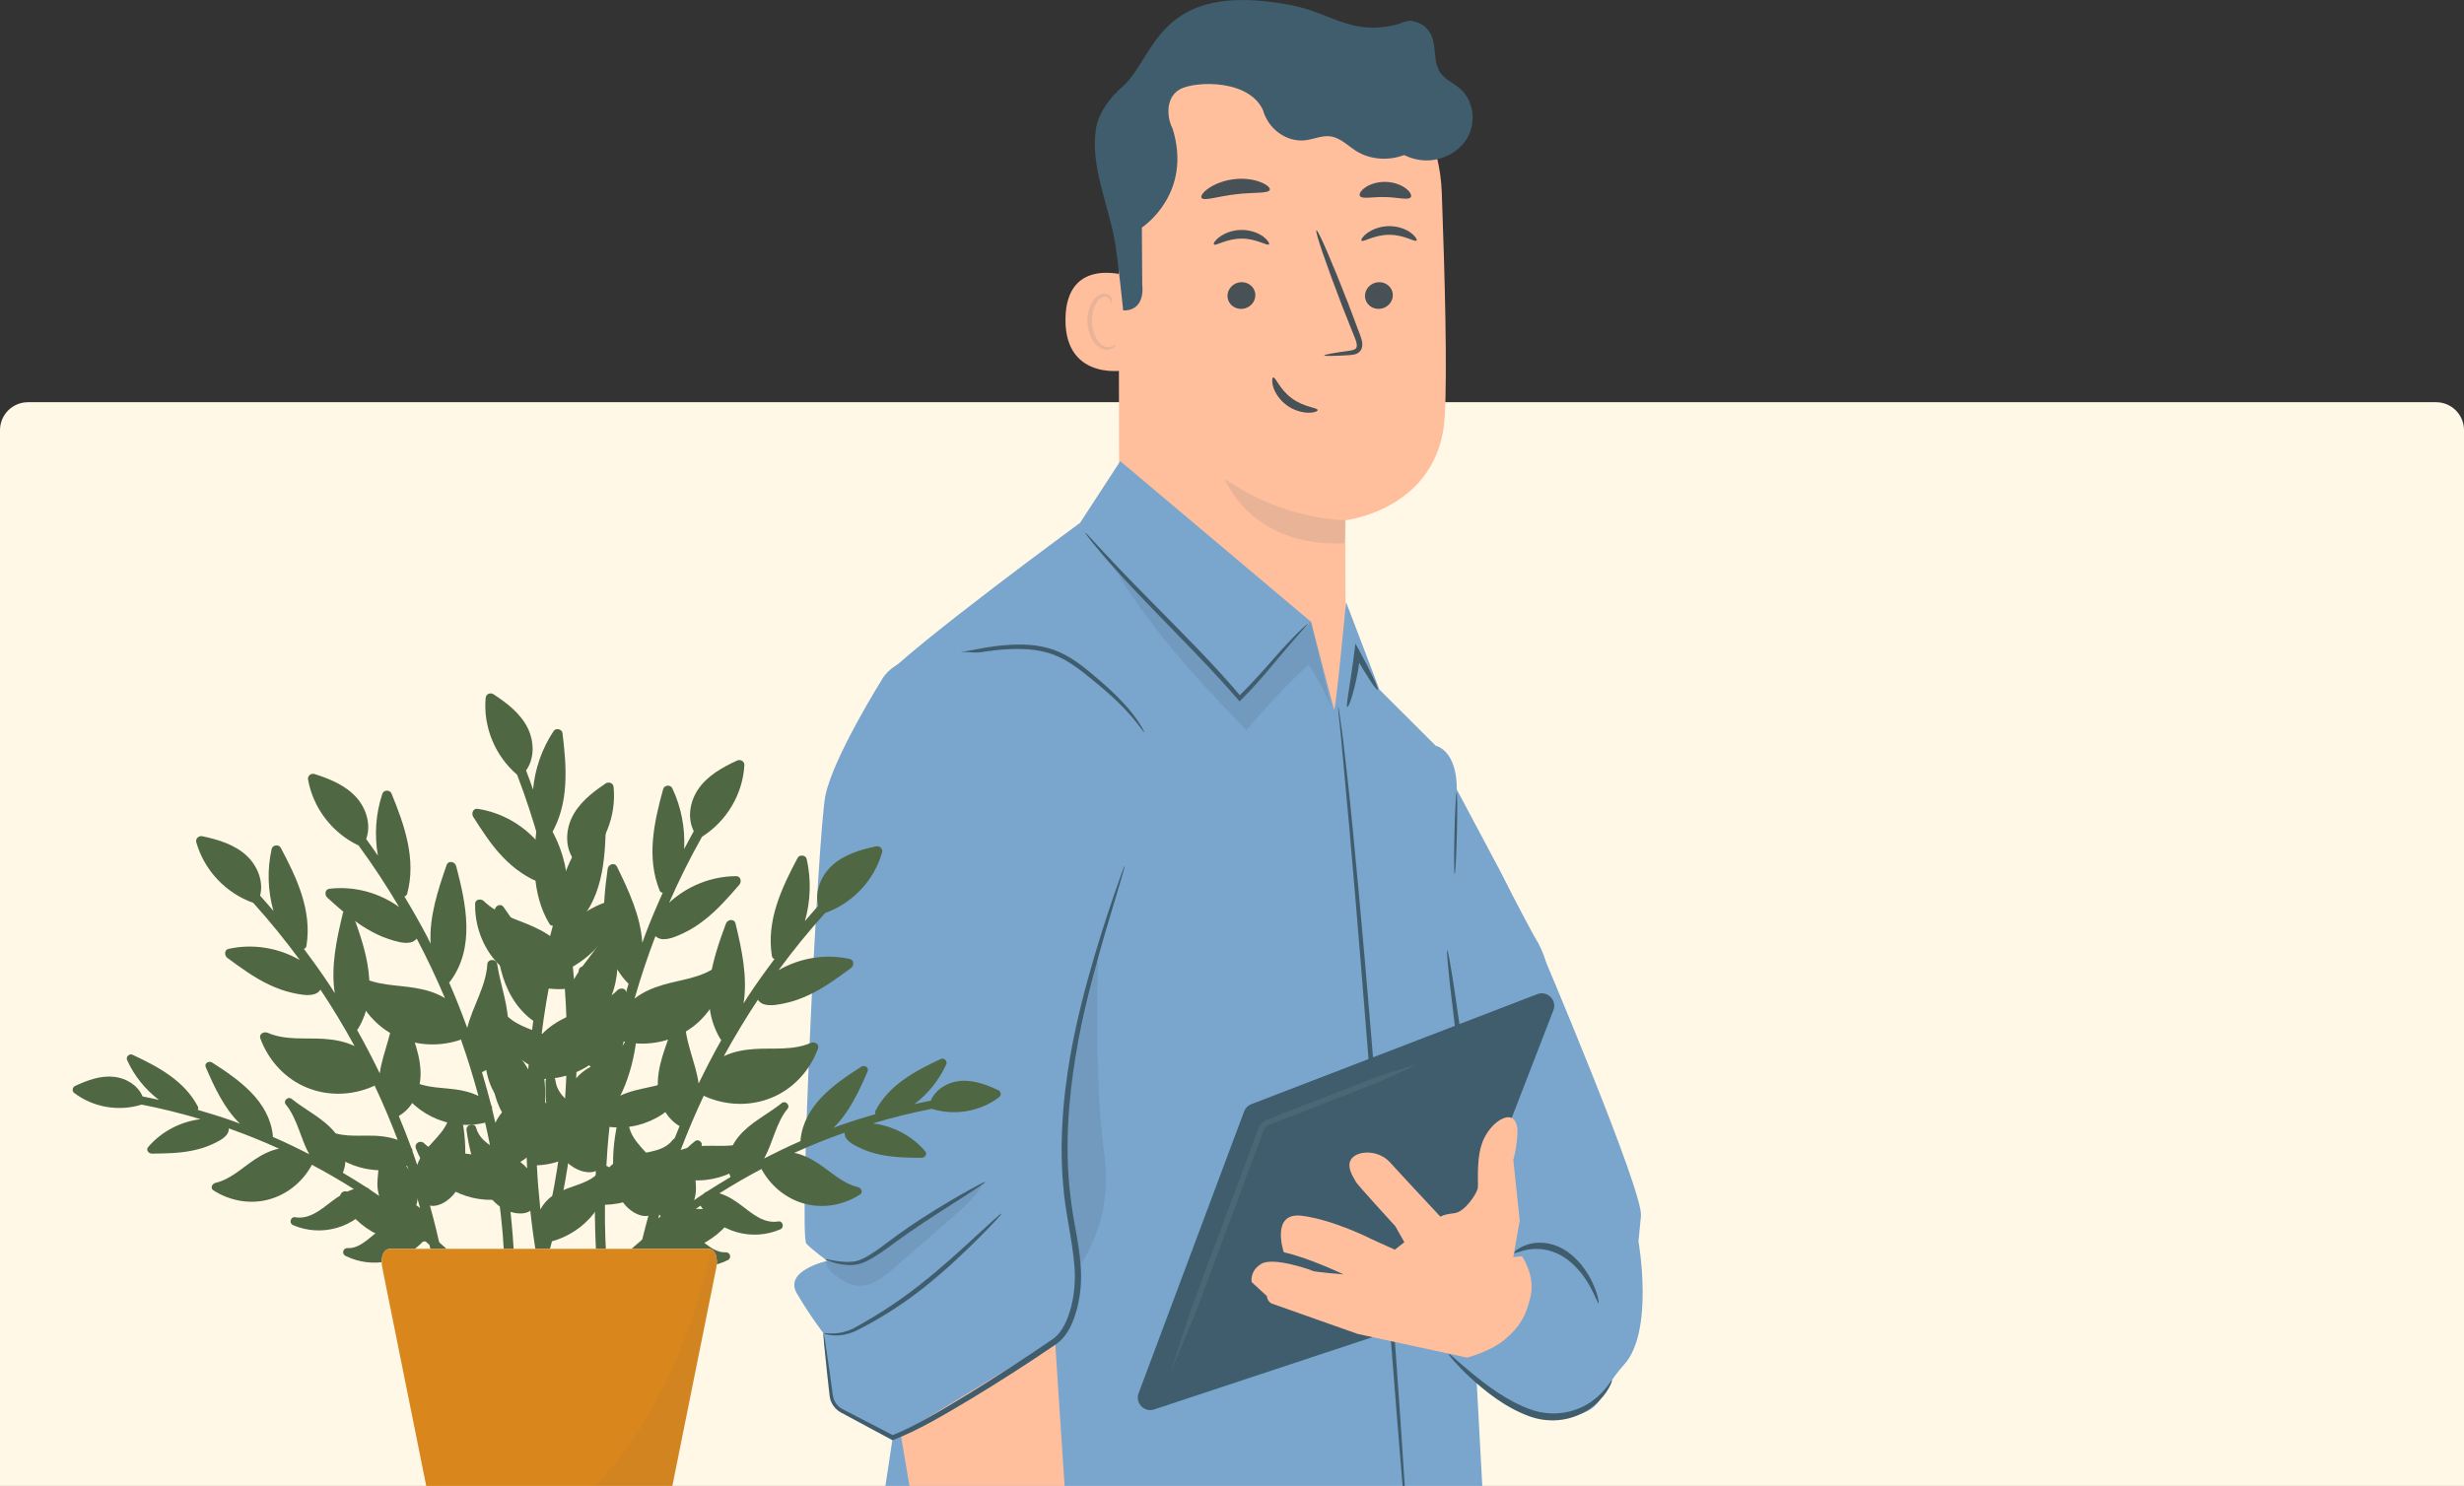 <svg width="441" height="266" viewBox="0 0 441 266" fill="none" xmlns="http://www.w3.org/2000/svg">
<rect x="0" y="0" width="441" height="266" fill="#333333" stroke="none"/>
<g clip-path="url(#clip0_2205_4192)">
<path d="M0 77C0 74.239 2.239 72 5 72H436C438.761 72 441 74.239 441 77V266H0V77Z" fill="#FFF8E7"/>
<path d="M260.723 141.316L268.464 155.858C268.464 155.858 272.505 163.938 275.197 168.656C277.889 173.368 276.88 177.076 276.88 177.076L259.714 213.446L256.907 133.455C261.073 134.799 260.723 141.321 260.723 141.321V141.316Z" fill="#7AA5CD"/>
<path d="M258.046 34.449C257.441 18.143 244.421 5.04 228.129 4.336L226.511 4.266C209.011 4.53 199.461 19.547 200.205 37.043L200.335 107.064C200.335 107.064 227.66 123.2 228.704 123.745L240.9 132.505L240.76 93.142C240.76 93.142 257.651 91.258 258.585 74.482C259.035 66.376 258.605 49.616 258.046 34.454V34.449Z" fill="#FFBF9D"/>
<g style="mix-blend-mode:multiply" opacity="0.35">
<g style="mix-blend-mode:multiply" opacity="0.35">
<path d="M240.9 93.121C240.9 93.121 230.157 93.301 219.194 85.731C219.194 85.731 223.839 98.034 240.645 97.249L240.895 93.121H240.9Z" fill="#3F5D6D"/>
</g>
</g>
<path d="M202.208 49.531C201.929 49.396 190.826 45.618 190.696 57.112C190.567 68.606 202.124 66.367 202.149 66.037C202.174 65.707 202.208 49.531 202.208 49.531Z" fill="#FFBF9D"/>
<g style="mix-blend-mode:multiply" opacity="0.35">
<g style="mix-blend-mode:multiply" opacity="0.35">
<path d="M199.697 61.684C199.647 61.644 199.497 61.824 199.152 61.974C198.823 62.119 198.253 62.219 197.659 61.989C196.45 61.529 195.451 59.59 195.416 57.516C195.396 56.472 195.631 55.477 196.011 54.658C196.37 53.823 196.92 53.239 197.534 53.139C198.143 53.004 198.573 53.374 198.708 53.698C198.858 54.023 198.783 54.248 198.843 54.268C198.873 54.298 199.092 54.078 199.002 53.603C198.957 53.374 198.828 53.104 198.558 52.879C198.283 52.654 197.879 52.534 197.454 52.574C196.57 52.624 195.761 53.434 195.341 54.333C194.877 55.237 194.592 56.352 194.612 57.526C194.657 59.845 195.821 62.024 197.474 62.523C198.278 62.743 198.957 62.508 199.307 62.239C199.667 61.959 199.732 61.704 199.692 61.679L199.697 61.684Z" fill="#3F5D6D"/>
</g>
</g>
<path d="M211.133 16.009C213.78 14.465 224.374 14.005 226.361 20.537C227.435 24.055 258.925 19.038 258.925 19.038C257.571 15.675 255.384 2.627 251.963 3.806C242.393 7.099 238.807 2.412 231.136 0.933C207.058 -3.725 206.823 10.312 200.95 15.46C196.25 19.582 196.125 23.31 196.125 23.31C195.151 29.487 198.333 36.683 199.461 42.834C200.046 46.008 201.025 55.568 201.025 55.568C203.662 55.667 204.726 53.609 204.436 50.985L204.366 40.736C204.366 40.736 213.596 34.734 209.825 22.89C209.181 21.931 208.172 17.728 211.133 16.004V16.009Z" fill="#3F5D6D"/>
<path d="M262.961 18.118C262.581 17.258 262.032 16.479 261.312 15.854C260.159 14.855 258.635 14.25 257.771 12.991C256.772 11.537 256.922 9.618 256.623 7.878C256.568 7.554 256.493 7.234 256.398 6.919C255.824 4.965 253.981 3.611 251.953 3.806C251.798 3.821 251.638 3.846 251.483 3.881C248.667 4.5 247.453 8.008 244.846 9.248C242.329 10.442 239.402 9.203 236.63 8.943C234.278 8.723 231.835 9.288 229.868 10.577C229.268 10.972 228.709 11.427 228.214 11.956C226.102 14.205 225.258 17.658 226.357 20.541C227.455 23.425 230.567 25.484 233.628 25.109C235.142 24.924 236.615 24.204 238.128 24.414C239.876 24.654 241.195 26.053 242.683 27.003C245.21 28.612 248.497 28.812 251.289 27.762C252.517 28.352 253.856 28.697 255.219 28.717C258.306 28.772 261.422 27.073 262.821 24.319C263.785 22.416 263.81 20.062 262.961 18.123V18.118Z" fill="#3F5D6D"/>
<path d="M241.17 113.281C241.005 113.391 242.089 115.855 243.462 118.953C244.836 122.081 246.749 124.205 246.928 124.03C247.083 123.89 245.565 121.676 244.212 118.603C242.848 115.53 241.39 113.146 241.17 113.286V113.281Z" fill="#3F5D6D"/>
<path d="M234.647 111.317L200.5 82.548L193.313 93.592C193.313 93.592 163.531 115.425 157.883 121.591L165.329 220.747C165.329 220.747 157.368 272.893 156.859 277.006C156.345 281.113 151.63 317.104 151.63 317.104C151.016 323.92 156.629 332.185 157.778 332.185C157.778 332.185 163.531 325.299 169.695 325.814C175.858 326.329 217.706 337.632 217.706 337.632L268.539 326.329L263.15 226.144L264.089 161.434L256.917 133.45L246.883 123.435L240.91 107.769C240.91 107.769 239.022 127.758 238.762 126.988C238.507 126.219 234.652 111.317 234.652 111.317H234.647Z" fill="#7AA5CD"/>
<path d="M194.227 95.35C194.183 95.385 194.672 96.045 195.591 97.21C196.525 98.364 197.908 100.008 199.686 101.977C203.217 105.94 208.387 111.137 213.985 116.954C216.747 119.837 219.334 122.631 221.587 125.249L221.856 125.559L222.141 125.274C225.917 121.506 228.639 117.908 230.732 115.529C231.705 114.42 232.52 113.496 233.174 112.746C233.753 112.106 234.058 111.757 234.028 111.727C233.998 111.697 233.633 111.986 232.999 112.576C232.365 113.161 231.471 114.055 230.387 115.225C228.189 117.528 225.373 121.066 221.612 124.729L222.166 124.754C219.929 122.091 217.347 119.272 214.58 116.384C208.966 110.552 203.742 105.435 200.116 101.582C198.288 99.668 196.845 98.089 195.836 97C194.842 95.9 194.272 95.311 194.227 95.35Z" fill="#3F5D6D"/>
<path d="M251.932 275.681C251.932 275.681 251.952 275.546 251.947 275.291C251.937 274.987 251.922 274.612 251.907 274.157C251.848 273.093 251.768 271.638 251.668 269.799C251.413 265.946 251.058 260.494 250.619 253.783C249.685 240.266 248.321 221.591 246.683 200.982C245.05 180.364 243.427 161.709 242.093 148.221C241.434 141.475 240.82 136.028 240.365 132.265C240.116 130.441 239.916 128.997 239.771 127.943C239.701 127.493 239.641 127.123 239.596 126.823C239.551 126.573 239.521 126.443 239.506 126.443C239.491 126.443 239.491 126.578 239.506 126.833C239.531 127.138 239.561 127.508 239.601 127.963C239.706 129.022 239.856 130.471 240.041 132.3C240.395 136.143 240.895 141.585 241.509 148.276C242.698 161.774 244.226 180.429 245.859 201.047C247.487 221.626 248.961 240.256 250.035 253.828C250.584 260.529 251.033 265.976 251.348 269.824C251.513 271.658 251.648 273.108 251.743 274.172C251.793 274.627 251.833 274.997 251.868 275.301C251.897 275.556 251.922 275.686 251.937 275.686L251.932 275.681Z" fill="#3F5D6D"/>
<g opacity="0.3">
<g style="mix-blend-mode:multiply" opacity="0.5">
<path d="M197.683 206.9C196.095 195.351 196.255 181.339 196.554 170.085C192.864 180.019 191.151 197.105 189.003 207.614L193.358 226.459C197.119 220.677 198.627 213.731 197.688 206.895L197.683 206.9Z" fill="#3F5D6D"/>
</g>
</g>
<g opacity="0.3">
<g style="mix-blend-mode:multiply" opacity="0.5">
<path d="M238.203 126.458C238.083 126.174 237.963 125.884 237.838 125.604C236.829 123.295 235.611 121.071 234.212 118.978C230.237 122.635 226.516 126.568 223.085 130.736C217.98 125.404 212.866 120.062 208.256 114.3C204.56 109.683 201.194 104.8 198.188 99.703L221.876 125.009L234.647 111.322L238.203 126.463V126.458Z" fill="#3F5D6D"/>
</g>
</g>
<path d="M204.796 131.095C204.84 131.07 204.581 130.506 203.981 129.556C203.377 128.617 202.413 127.303 201.05 125.833C199.696 124.359 197.943 122.74 195.925 121.041C193.918 119.367 191.625 117.433 188.669 116.354C185.712 115.289 182.69 115.284 180.063 115.479C177.416 115.659 175.094 116.179 173.136 116.529C171.178 116.898 169.595 117.208 168.511 117.443C167.422 117.678 166.828 117.833 166.843 117.888C166.853 117.943 167.472 117.893 168.576 117.758C169.68 117.623 171.268 117.398 173.231 117.108C175.189 116.833 177.516 116.374 180.123 116.239C182.705 116.089 185.612 116.129 188.394 117.128C191.171 118.138 193.418 119.987 195.446 121.626C197.479 123.28 199.247 124.834 200.635 126.238C203.432 129.032 204.686 131.17 204.801 131.095H204.796Z" fill="#3F5D6D"/>
<path d="M157.883 121.59C157.883 121.59 149.093 135.598 147.729 142.424C146.366 149.25 142.955 221.27 144.318 222.635C145.682 223.999 148.069 225.708 148.069 225.708C148.069 225.708 140.223 227.417 142.61 231.51C144.998 235.607 147.385 238.676 147.385 238.676C147.385 238.676 148.559 251.988 150.017 252.328C151.475 252.668 159.766 257.36 159.766 257.36C159.766 257.36 179.244 252.358 188.838 240.095C192.504 235.408 193.358 226.457 193.358 226.457L191.46 212.33C190.571 205.729 190.452 198.328 191.83 191.812L201.284 149.585C201.284 149.585 207.877 131.02 196.01 123.424C184.149 115.833 162.338 113.93 157.883 121.58V121.59Z" fill="#7AA5CD"/>
<path d="M147.685 225.424C147.67 225.474 148.094 225.668 148.893 225.923C149.697 226.158 150.891 226.493 152.444 226.458C153.208 226.433 154.102 226.258 154.917 225.843C155.726 225.459 156.555 224.974 157.384 224.424C159.047 223.31 160.735 221.975 162.613 220.696C166.339 218.108 169.83 215.929 172.342 214.32C174.859 212.716 176.392 211.691 176.333 211.591C176.273 211.496 174.634 212.346 172.037 213.82C169.445 215.304 165.894 217.408 162.138 220.017C160.251 221.301 158.548 222.675 156.954 223.789C155.341 224.889 153.848 225.823 152.409 225.873C150.971 225.978 149.782 225.743 148.968 225.608C148.154 225.454 147.7 225.364 147.68 225.424H147.685Z" fill="#3F5D6D"/>
<path d="M147.385 238.676C147.375 238.716 147.899 238.921 148.908 239.031C149.907 239.136 151.455 239.031 153.123 238.271C156.35 236.657 160.63 234.203 164.94 230.81C169.245 227.437 172.791 223.999 175.314 221.48C176.572 220.216 177.571 219.177 178.245 218.442C178.919 217.707 179.279 217.283 179.239 217.243C179.154 217.158 177.521 218.642 174.909 221.056C172.287 223.464 168.691 226.817 164.431 230.156C160.196 233.494 155.94 236.037 152.874 237.736C151.31 238.531 149.892 238.706 148.918 238.706C147.939 238.701 147.39 238.601 147.38 238.671L147.385 238.676Z" fill="#3F5D6D"/>
<g opacity="0.3">
<g style="mix-blend-mode:multiply" opacity="0.5">
<path d="M175.993 211.966C174.505 214.365 172.347 216.258 170.22 218.112C166.834 221.066 163.447 224.019 160.056 226.973C158.108 228.672 155.811 230.481 153.254 230.126C151.945 229.946 150.792 229.211 149.708 228.457C148.719 227.772 147.625 226.758 147.905 225.583C150.727 226.623 154.023 226.278 156.56 224.669C157.684 223.959 158.653 223.025 159.657 222.15C164.471 217.963 170.23 215.039 175.923 212.161" fill="#3F5D6D"/>
</g>
</g>
<path d="M188.839 240.096C188.839 240.096 194.662 330.031 195.217 332.055C195.771 334.079 201.51 340.006 202.808 341.115C204.107 342.224 212.437 367.975 212.437 367.975C212.437 367.975 209.106 371.123 206.699 367.975C204.291 364.827 204.291 362.418 204.291 362.418C204.291 362.418 202.379 371.123 201.115 371.683C199.851 372.238 197.07 371.683 197.07 371.683L196.33 368.905C196.33 368.905 195.591 372.548 193.369 371.933C191.146 371.318 189.793 368.165 189.793 368.165C189.793 368.165 189.583 372.003 187.076 371.128C184.569 370.254 183.884 366.611 183.884 366.611C183.884 366.611 177.756 367.61 177.322 365.756C176.892 363.902 174.115 357.421 174.115 357.421V333.524L161.22 256.782C161.22 256.782 181.242 244.338 188.844 240.101L188.839 240.096Z" fill="#FFBF9D"/>
<path d="M147.385 238.677C147.345 238.682 147.38 239.286 147.48 240.426C147.61 241.68 147.775 243.334 147.985 245.398C148.105 246.487 148.234 247.682 148.379 248.976C148.459 249.601 148.469 250.355 148.819 251.07C149.143 251.77 149.703 252.404 150.432 252.814C153.149 254.273 156.21 255.922 159.572 257.726L159.736 257.816L159.901 257.751C164.391 256.032 168.911 253.314 173.806 250.405C178.675 247.452 183.834 244.174 189.143 240.541L189.104 240.566C191.291 238.922 192.12 236.528 192.794 234.164C193.399 231.781 193.608 229.242 193.424 226.738C193.254 224.17 192.799 221.686 192.37 219.262C191.915 216.844 191.631 214.46 191.376 212.101C190.926 207.384 191.016 202.797 191.351 198.454C192.035 189.754 193.773 182.038 195.411 175.636C197.07 169.23 198.653 164.103 199.717 160.555C200.216 158.866 200.621 157.506 200.93 156.462C201.2 155.523 201.32 155.023 201.285 155.013C201.25 155.003 201.055 155.478 200.721 156.392C200.361 157.422 199.891 158.756 199.307 160.425C198.118 163.938 196.415 169.03 194.657 175.437C192.914 181.838 191.081 189.584 190.332 198.374C189.968 202.762 189.853 207.414 190.292 212.201C190.637 217.009 191.94 221.856 192.315 226.813C192.49 229.237 192.295 231.616 191.721 233.894C191.156 236.098 190.157 238.432 188.564 239.616L188.524 239.641C183.255 243.264 178.116 246.572 173.286 249.551C168.447 252.484 163.922 255.248 159.627 256.962L159.956 256.987C156.57 255.238 153.483 253.643 150.752 252.229C150.137 251.904 149.663 251.385 149.373 250.8C149.068 250.225 149.043 249.566 148.944 248.901C148.764 247.612 148.599 246.422 148.449 245.333C148.144 243.284 147.905 241.635 147.72 240.391C147.54 239.261 147.425 238.667 147.385 238.672V238.677Z" fill="#3F5D6D"/>
<path d="M260.707 141.854C260.588 141.854 260.408 145.123 260.313 149.155C260.218 153.188 260.238 156.461 260.358 156.466C260.478 156.466 260.657 153.203 260.752 149.165C260.847 145.133 260.827 141.859 260.707 141.859V141.854Z" fill="#3F5D6D"/>
<path d="M241.14 126.578C241.424 126.663 242.718 122.955 243.337 118.178C243.382 117.783 243.427 117.398 243.472 117.023L242.443 117.228C244.541 120.906 246.329 123.63 246.574 123.495C246.818 123.355 245.435 120.401 243.402 116.688L242.588 115.199L242.373 116.893C242.328 117.263 242.278 117.643 242.228 118.028C241.624 122.72 240.83 126.493 241.135 126.573L241.14 126.578Z" fill="#3F5D6D"/>
<path d="M275.197 168.655C275.197 168.655 294.146 213.151 293.696 217.683L293.247 222.211C293.247 222.211 296.099 238.237 290.71 244.249C285.321 250.26 287.588 252.544 280.126 253.693C272.665 254.843 259.385 243.724 259.385 243.724L261.198 216.859L257.287 172.563L275.187 168.655H275.197Z" fill="#7AA5CD"/>
<path d="M259.019 170.084C259.274 170.059 260.782 179.814 262.381 191.872C263.979 203.93 265.068 213.725 264.813 213.75C264.558 213.775 263.05 204.02 261.452 191.962C259.853 179.904 258.765 170.109 259.019 170.084Z" fill="#3F5D6D"/>
<path d="M286.114 233.315C285.974 233.38 285.565 232.056 284.561 230.257C283.577 228.468 281.894 226.229 279.636 224.875C277.374 223.525 275.106 223.405 273.553 223.685C271.985 223.95 271.061 224.475 270.991 224.285C270.936 224.155 271.765 223.311 273.393 222.786C274.996 222.256 277.474 222.221 279.956 223.7C282.438 225.184 284.191 227.748 285.095 229.777C286.019 231.826 286.214 233.285 286.109 233.315H286.114Z" fill="#3F5D6D"/>
<path d="M288.521 247.042C288.636 247.092 287.822 249.526 285.275 251.625C282.788 253.713 278.523 255.183 273.903 253.599C269.348 251.989 265.652 248.901 263.115 246.577C260.573 244.214 259.164 242.44 259.239 242.31C259.319 242.17 260.847 243.679 263.444 245.823C266.032 247.927 269.717 250.82 274.068 252.354C278.403 253.853 282.488 252.614 284.925 250.83C287.433 249.041 288.411 246.912 288.526 247.047L288.521 247.042Z" fill="#3F5D6D"/>
<path d="M222.67 198.959L203.786 249.401C203.127 251.155 204.8 252.894 206.578 252.304L255.818 235.988C256.452 235.779 256.957 235.299 257.197 234.674L278.018 180.854C278.717 179.05 276.944 177.271 275.136 177.965L223.954 197.66C223.359 197.889 222.89 198.364 222.665 198.959H222.67Z" fill="#3F5D6D"/>
<g opacity="0.25">
<path opacity="0.25" d="M209.485 245.718C210.684 241.915 211.983 238.042 213.221 234.244C215.908 226.998 221.452 212.161 224.159 204.87L224.998 202.612C225.153 202.247 225.283 201.732 225.517 201.402C225.797 200.983 226.212 200.653 226.676 200.473L235.661 196.975L244.646 193.477C247.573 192.277 250.799 191.393 253.811 190.443C250.954 191.783 247.977 193.312 245.006 194.406C240.526 196.155 231.516 199.653 227.036 201.402C226.751 201.512 226.511 201.707 226.347 201.957C226.177 202.177 226.047 202.697 225.932 202.961L225.093 205.22C222.371 212.526 216.862 227.333 214.155 234.599C212.612 238.282 211.059 242.06 209.48 245.723L209.485 245.718Z" fill="white"/>
</g>
<path d="M271.171 200.748C271.331 201.048 271.78 201.532 271.516 203.986C271.246 206.44 270.841 207.574 270.841 207.574L271.995 218.493L270.847 225.044L272.395 224.88C272.395 224.88 274.787 228.268 273.953 231.996C273.119 235.724 271.835 237.698 269.253 239.841C266.671 241.985 262.571 243.025 262.571 243.025L242.988 238.787L227.67 233.37C227.67 233.37 226.851 233.09 226.736 232.011L224.014 229.507C224.014 229.507 223.624 227.488 225.772 226.229C227.92 224.97 234.572 227.298 234.947 227.503C235.321 227.708 240.456 228.133 240.456 228.133C240.456 228.133 234.257 225.149 229.767 224.17C229.767 224.17 227.33 216.904 233.029 217.639C238.722 218.373 245.405 221.786 245.405 221.786L249.645 223.705L251.348 222.371L249.73 219.508C249.73 219.508 242.783 211.922 242.658 211.547C242.533 211.172 240.7 208.818 241.954 207.349C243.202 205.885 246.798 205.865 248.791 208.084C250.779 210.298 257.806 217.803 257.806 217.803C257.806 217.803 258.375 217.379 260.283 217.179C262.191 216.979 264.394 213.571 264.504 212.606C264.613 211.642 264.109 206.83 265.627 203.756C267.146 200.683 270.207 198.904 271.191 200.743L271.171 200.748Z" fill="#FFBF9D"/>
<path d="M106.646 209.578C106.076 220.977 106.92 232.445 109.198 243.634C109.428 244.759 111.166 244.364 110.936 243.245C109.498 236.183 108.624 229.012 108.349 221.811C108.269 219.762 108.254 217.719 108.274 215.67C114.692 215.545 120.365 211.157 121.939 204.871C122.188 203.861 120.945 203.322 120.34 204.126C119.401 205.37 117.823 205.88 116.355 206.19C114.687 206.545 112.984 206.715 111.39 207.369C110.212 207.849 109.223 208.649 108.469 209.628C108.609 206.985 108.798 204.346 109.088 201.717C109.113 201.717 109.133 201.732 109.158 201.737C115.9 202.522 122.288 198.299 124.251 191.818C124.541 190.858 123.172 190.194 122.653 191.073C121.085 193.707 117.853 194.267 115.101 194.856C113.193 195.266 111.306 195.806 109.712 196.85C110.222 193.352 110.846 189.869 111.62 186.421C111.69 186.456 111.75 186.496 111.84 186.516C116.16 187.375 120.68 186.411 124.171 183.677C127.268 181.249 129.22 177.606 129.725 173.728C129.835 172.873 128.781 172.623 128.227 173.033C125.465 175.072 121.909 175.352 118.707 176.286C116.859 176.826 115.056 177.586 113.573 178.76C114.662 174.982 115.905 171.249 117.309 167.576C117.613 167.861 118.013 168.061 118.458 168.111C119.726 168.251 121.184 167.566 122.308 167.047C123.647 166.427 124.885 165.617 126.049 164.713C128.406 162.889 130.369 160.625 132.317 158.386C132.776 157.857 132.592 156.842 131.753 156.842C127.278 156.862 123.012 158.606 119.761 161.59C121.529 157.562 123.487 153.619 125.649 149.781C130.045 147.013 132.936 142.175 133.226 136.978C133.266 136.268 132.517 135.869 131.917 136.149C129.28 137.373 126.568 138.872 124.915 141.351C123.477 143.504 122.972 146.428 124.171 148.792C123.577 149.846 123.012 150.92 122.443 151.995C122.643 148.267 121.944 144.519 120.325 141.101C120.001 140.416 118.892 140.526 118.692 141.251C117.059 147.182 115.666 153.479 118.058 159.411C118.158 159.661 118.378 159.776 118.612 159.826C117.499 162.299 116.435 164.793 115.476 167.326C115.296 167.806 115.131 168.296 114.956 168.781C114.657 164.013 112.544 159.466 110.432 155.153C110.017 154.304 108.868 154.718 108.758 155.528C107.814 162.439 107.06 170.395 112.284 175.897C112.354 175.972 112.429 176.022 112.509 176.067C111.66 178.865 110.926 181.698 110.252 184.542C108.883 180.879 106.006 177.521 105.327 173.658C105.152 172.658 103.594 172.818 103.569 173.808C103.459 177.786 102.316 181.748 103.035 185.726C103.589 188.8 105.522 191.758 108.589 192.717C108.239 194.741 107.919 196.765 107.65 198.799C107.535 199.009 107.515 199.214 107.58 199.394C107.465 200.263 107.395 201.133 107.295 202.002C106.836 201.273 106.261 200.603 105.612 200.048C103.364 198.129 99.778 196.685 99.404 193.372C99.289 192.353 97.671 192.547 97.646 193.522C97.561 196.745 97.886 200.033 98.775 203.142C99.524 205.775 100.917 208.329 103.559 209.428C104.458 209.803 105.727 210.053 106.666 209.603L106.646 209.578Z" fill="#506743"/>
<path d="M79.941 214.965C82.278 213.316 83.077 210.517 83.232 207.784C83.417 204.555 83.017 201.277 82.228 198.154C81.989 197.209 80.37 197.374 80.48 198.389C80.845 201.702 77.659 203.901 75.885 206.264C75.371 206.949 74.957 207.729 74.667 208.543C74.382 207.719 74.117 206.884 73.818 206.06C73.843 205.87 73.783 205.675 73.623 205.495C72.914 203.571 72.16 201.662 71.376 199.768C74.157 198.159 75.396 194.846 75.266 191.727C75.096 187.69 73.114 184.072 72.135 180.214C71.89 179.254 70.337 179.434 70.387 180.449C70.571 184.366 68.499 188.274 67.964 192.147C66.686 189.519 65.352 186.915 63.909 184.371C63.974 184.312 64.034 184.242 64.089 184.157C67.984 177.645 65.507 170.044 63.075 163.513C62.79 162.743 61.577 162.593 61.357 163.513C60.238 168.185 59.174 173.088 59.923 177.805C59.644 177.37 59.379 176.931 59.099 176.501C57.606 174.237 56.023 172.033 54.395 169.869C54.614 169.77 54.799 169.61 54.844 169.345C55.883 163.028 53.141 157.196 50.249 151.764C49.895 151.1 48.791 151.235 48.621 151.979C47.792 155.667 47.927 159.48 48.941 163.073C48.152 162.154 47.367 161.229 46.553 160.33C47.208 157.761 46.074 155.018 44.201 153.234C42.043 151.18 39.072 150.31 36.23 149.696C35.581 149.556 34.941 150.11 35.136 150.79C36.555 155.797 40.435 159.89 45.33 161.624C48.276 164.897 51.053 168.315 53.66 171.858C49.835 169.66 45.29 168.895 40.92 169.854C40.101 170.034 40.141 171.064 40.705 171.484C43.097 173.243 45.51 175.022 48.206 176.286C49.54 176.911 50.928 177.43 52.367 177.74C53.581 178.005 55.149 178.355 56.357 177.935C56.777 177.79 57.127 177.505 57.361 177.16C59.539 180.434 61.566 183.802 63.454 187.255C61.746 186.435 59.824 186.086 57.901 185.966C54.574 185.756 51.043 186.26 47.902 184.876C47.273 184.601 46.299 185.071 46.593 185.881C47.937 189.554 50.639 192.682 54.19 194.371C58.19 196.275 62.815 196.23 66.841 194.441C66.925 194.406 66.975 194.351 67.035 194.301C68.544 197.494 69.917 200.757 71.181 204.056C69.398 203.391 67.435 203.271 65.487 203.291C62.67 203.321 59.394 203.486 57.291 201.257C56.587 200.513 55.398 201.462 55.893 202.337C59.229 208.228 66.386 210.952 72.794 208.708C72.814 208.698 72.834 208.683 72.859 208.678C73.713 211.182 74.482 213.715 75.191 216.259C74.237 215.469 73.099 214.91 71.845 214.695C70.147 214.405 68.449 214.615 66.741 214.635C65.242 214.65 63.594 214.5 62.401 213.49C61.631 212.841 60.538 213.64 61.002 214.57C63.909 220.362 70.412 223.4 76.7 222.111C77.164 224.105 77.599 226.108 77.968 228.122C79.272 235.208 79.991 242.395 80.136 249.601C80.161 250.745 81.939 250.75 81.914 249.601C81.689 238.187 80.001 226.813 76.949 215.814C77.963 216.049 79.147 215.524 79.941 214.965Z" fill="#506743"/>
<path d="M116.055 217.629C113.004 228.628 111.315 240.001 111.091 251.415C111.066 252.564 112.849 252.56 112.869 251.415C113.014 244.209 113.728 237.023 115.036 229.937C115.406 227.923 115.84 225.919 116.305 223.925C122.593 225.21 129.091 222.171 132.002 216.384C132.467 215.455 131.373 214.655 130.604 215.305C129.415 216.314 127.762 216.464 126.264 216.449C124.556 216.429 122.858 216.225 121.159 216.509C119.906 216.719 118.767 217.284 117.813 218.074C118.527 215.525 119.292 212.991 120.146 210.493C120.166 210.503 120.186 210.518 120.21 210.523C126.613 212.766 133.775 210.043 137.112 204.151C137.606 203.277 136.417 202.327 135.713 203.072C133.605 205.301 130.334 205.136 127.517 205.106C125.569 205.086 123.602 205.201 121.824 205.87C123.087 202.567 124.461 199.309 125.969 196.116C126.029 196.166 126.079 196.216 126.164 196.256C130.194 198.045 134.814 198.09 138.815 196.186C142.366 194.496 145.068 191.368 146.411 187.695C146.706 186.886 145.732 186.411 145.103 186.691C141.961 188.075 138.43 187.57 135.104 187.78C133.186 187.9 131.258 188.25 129.55 189.069C131.438 185.621 133.471 182.248 135.643 178.975C135.878 179.32 136.223 179.605 136.647 179.75C137.856 180.164 139.429 179.815 140.638 179.555C142.076 179.245 143.464 178.725 144.798 178.101C147.495 176.836 149.912 175.057 152.3 173.298C152.864 172.883 152.909 171.849 152.085 171.669C147.715 170.705 143.17 171.474 139.344 173.673C141.951 170.13 144.728 166.712 147.675 163.439C152.569 161.705 156.45 157.612 157.868 152.605C158.063 151.92 157.419 151.37 156.774 151.51C153.933 152.125 150.961 152.994 148.803 155.048C146.926 156.837 145.797 159.576 146.451 162.144C145.637 163.044 144.853 163.968 144.064 164.888C145.078 161.295 145.212 157.482 144.383 153.794C144.219 153.054 143.11 152.919 142.755 153.579C139.863 159.011 137.127 164.843 138.16 171.159C138.205 171.424 138.39 171.584 138.61 171.684C136.982 173.853 135.398 176.052 133.905 178.315C133.62 178.745 133.356 179.185 133.081 179.62C133.83 174.902 132.766 170 131.648 165.328C131.428 164.408 130.219 164.558 129.93 165.328C127.497 171.864 125.015 179.46 128.916 185.971C128.971 186.061 129.031 186.126 129.096 186.186C127.652 188.73 126.319 191.333 125.04 193.962C124.506 190.089 122.433 186.181 122.618 182.263C122.663 181.249 121.114 181.069 120.87 182.028C119.891 185.886 117.908 189.499 117.738 193.542C117.608 196.66 118.847 199.973 121.629 201.583C120.845 203.477 120.091 205.385 119.381 207.309C119.222 207.489 119.157 207.684 119.187 207.874C118.887 208.694 118.622 209.528 118.338 210.358C118.048 209.548 117.638 208.769 117.119 208.079C115.346 205.715 112.164 203.517 112.524 200.203C112.634 199.184 111.016 199.019 110.776 199.968C109.987 203.097 109.587 206.375 109.772 209.598C109.927 212.332 110.731 215.13 113.063 216.779C113.858 217.339 115.046 217.864 116.055 217.629Z" fill="#506743"/>
<path d="M93.245 207.919C95.737 206.514 96.816 203.811 97.246 201.107C97.75 197.914 97.685 194.616 97.216 191.423C97.071 190.458 95.443 190.458 95.453 191.483C95.478 194.816 92.091 196.68 90.089 198.854C89.509 199.483 89.02 200.218 88.65 200.997C88.451 200.148 88.271 199.288 88.056 198.444C88.101 198.254 88.056 198.054 87.916 197.864C87.402 195.88 86.847 193.901 86.258 191.937C89.185 190.618 90.753 187.45 90.938 184.332C91.177 180.294 89.564 176.496 88.98 172.563C88.835 171.584 87.272 171.609 87.217 172.623C87.007 176.536 84.55 180.219 83.626 184.017C82.617 181.268 81.553 178.545 80.375 175.871C80.445 175.816 80.514 175.756 80.574 175.676C85.104 169.59 83.406 161.779 81.643 155.033C81.433 154.238 80.245 153.963 79.935 154.858C78.352 159.39 76.799 164.163 77.073 168.93C76.838 168.47 76.619 168.006 76.384 167.551C75.125 165.147 73.772 162.799 72.374 160.48C72.598 160.4 72.803 160.26 72.873 160C74.541 153.823 72.403 147.742 70.071 142.045C69.786 141.35 68.673 141.37 68.433 142.095C67.239 145.683 66.99 149.486 67.634 153.164C66.94 152.169 66.255 151.17 65.536 150.19C66.445 147.702 65.596 144.858 63.908 142.889C61.965 140.626 59.098 139.461 56.331 138.567C55.702 138.362 55.008 138.847 55.133 139.546C56.042 144.674 59.488 149.131 64.183 151.355C66.785 154.908 69.202 158.591 71.44 162.374C67.854 159.8 63.409 158.581 58.964 159.096C58.13 159.191 58.065 160.22 58.589 160.695C60.791 162.684 63.014 164.697 65.571 166.227C66.835 166.981 68.163 167.641 69.562 168.096C70.74 168.48 72.269 168.985 73.512 168.695C73.947 168.595 74.321 168.345 74.586 168.026C76.424 171.504 78.102 175.057 79.635 178.68C78.022 177.69 76.139 177.151 74.241 176.841C70.95 176.296 67.389 176.441 64.403 174.752C63.803 174.412 62.789 174.782 62.999 175.621C63.963 179.409 66.34 182.797 69.701 184.836C73.492 187.135 78.092 187.555 82.282 186.181C82.367 186.151 82.422 186.106 82.487 186.061C83.671 189.394 84.705 192.772 85.629 196.185C83.926 195.341 81.983 195.031 80.04 194.851C77.233 194.596 73.962 194.431 72.089 192.002C71.465 191.193 70.186 192.017 70.591 192.937C73.317 199.138 80.165 202.567 86.762 200.982C86.787 200.977 86.807 200.962 86.827 200.957C87.427 203.536 87.931 206.13 88.386 208.738C87.517 207.859 86.438 207.184 85.214 206.844C83.556 206.389 81.843 206.424 80.145 206.27C78.651 206.135 77.028 205.82 75.945 204.695C75.245 203.971 74.077 204.655 74.446 205.63C76.759 211.682 82.917 215.365 89.305 214.715C89.564 216.744 89.794 218.783 89.964 220.822C90.548 228.008 90.538 235.224 89.954 242.41C89.859 243.549 91.632 243.734 91.727 242.59C92.651 231.211 92.121 219.727 90.189 208.473C91.172 208.808 92.406 208.408 93.255 207.929L93.245 207.919Z" fill="#506743"/>
<path d="M105.741 200.913C108.513 200.213 110.266 197.889 111.39 195.391C112.718 192.442 113.522 189.244 113.902 186.041C114.017 185.072 112.449 184.642 112.184 185.636C111.335 188.859 107.574 189.764 105.072 191.338C104.343 191.793 103.678 192.373 103.119 193.027C103.149 192.153 103.204 191.278 103.219 190.404C103.314 190.234 103.324 190.029 103.239 189.804C103.264 187.755 103.249 185.701 103.194 183.647C106.365 183.143 108.713 180.499 109.707 177.541C110.995 173.708 110.441 169.62 110.91 165.672C111.025 164.688 109.512 164.298 109.192 165.267C107.959 168.99 104.622 171.894 102.734 175.317C102.485 172.404 102.17 169.495 101.736 166.602C101.815 166.567 101.9 166.527 101.98 166.467C107.954 161.789 108.363 153.804 108.433 146.833C108.443 146.013 107.369 145.433 106.83 146.218C104.113 150.176 101.361 154.368 100.367 159.041C100.262 158.536 100.172 158.031 100.062 157.527C99.483 154.878 98.794 152.255 98.05 149.646C98.289 149.631 98.519 149.546 98.659 149.316C101.89 143.794 101.426 137.363 100.677 131.256C100.587 130.512 99.503 130.237 99.084 130.871C96.986 134.02 95.747 137.623 95.403 141.341C94.998 140.196 94.594 139.052 94.159 137.923C95.687 135.759 95.617 132.795 94.509 130.452C93.23 127.758 90.768 125.879 88.336 124.285C87.781 123.92 86.987 124.21 86.922 124.915C86.448 130.097 88.605 135.309 92.551 138.687C94.129 142.8 95.493 146.988 96.656 151.23C93.874 147.807 89.904 145.458 85.484 144.789C84.655 144.664 84.32 145.638 84.7 146.233C86.303 148.732 87.916 151.26 89.979 153.409C90.998 154.468 92.106 155.453 93.34 156.262C94.379 156.942 95.717 157.832 96.996 157.877C97.44 157.892 97.865 157.752 98.21 157.512C99.069 161.35 99.753 165.222 100.277 169.12C98.979 167.741 97.305 166.727 95.558 165.927C92.526 164.538 89.055 163.738 86.618 161.32C86.128 160.835 85.049 160.925 85.034 161.789C84.969 165.697 86.373 169.59 89.08 172.444C92.131 175.657 96.462 177.271 100.862 177.051C100.951 177.051 101.016 177.016 101.091 176.991C101.356 180.514 101.466 184.052 101.461 187.585C100.037 186.326 98.245 185.511 96.416 184.827C93.779 183.842 90.663 182.818 89.494 179.984C89.105 179.04 87.656 179.5 87.801 180.489C88.8 187.185 94.509 192.298 101.291 192.502C101.316 192.502 101.336 192.497 101.361 192.497C101.261 195.141 101.066 197.78 100.822 200.413C100.212 199.334 99.353 198.399 98.259 197.755C96.776 196.875 95.118 196.46 93.515 195.866C92.111 195.341 90.623 194.611 89.874 193.242C89.389 192.358 88.081 192.712 88.181 193.747C88.82 200.193 93.794 205.365 100.127 206.425C99.848 208.454 99.533 210.478 99.158 212.491C97.835 219.578 95.927 226.539 93.48 233.32C93.09 234.394 94.753 235.039 95.143 233.96C99.024 223.226 101.531 212.002 102.625 200.643C103.484 201.228 104.777 201.163 105.721 200.923L105.741 200.913Z" fill="#506743"/>
<path d="M94.913 216.749C96.132 228.098 98.754 239.292 102.75 249.986C103.154 251.06 104.807 250.401 104.403 249.331C101.881 242.58 99.898 235.639 98.499 228.568C98.1 226.559 97.77 224.535 97.466 222.511C103.784 221.387 108.708 216.165 109.277 209.708C109.367 208.674 108.054 208.329 107.579 209.218C106.845 210.598 105.367 211.342 103.968 211.882C102.375 212.497 100.717 212.926 99.249 213.821C98.16 214.48 97.311 215.425 96.712 216.509C96.437 213.881 96.212 211.242 96.087 208.599C96.112 208.599 96.137 208.604 96.157 208.604C102.94 208.324 108.588 203.152 109.517 196.445C109.657 195.451 108.199 195.006 107.819 195.956C106.68 198.804 103.579 199.859 100.952 200.873C99.134 201.573 97.351 202.407 95.937 203.681C95.892 200.148 95.967 196.61 96.197 193.082C96.272 193.107 96.337 193.137 96.427 193.142C100.832 193.317 105.142 191.658 108.159 188.41C110.836 185.531 112.194 181.624 112.089 177.716C112.064 176.851 110.986 176.771 110.501 177.261C108.089 179.705 104.623 180.539 101.611 181.963C99.873 182.783 98.21 183.817 96.926 185.207C97.411 181.304 98.055 177.421 98.874 173.578C99.219 173.813 99.648 173.948 100.093 173.928C101.371 173.868 102.7 172.963 103.729 172.274C104.952 171.454 106.051 170.46 107.06 169.385C109.103 167.217 110.691 164.673 112.264 162.154C112.639 161.56 112.294 160.585 111.465 160.72C107.05 161.44 103.104 163.828 100.362 167.281C101.481 163.029 102.8 158.826 104.333 154.698C108.244 151.28 110.341 146.043 109.817 140.866C109.747 140.161 108.948 139.882 108.393 140.251C105.981 141.87 103.539 143.774 102.29 146.483C101.206 148.837 101.167 151.8 102.72 153.949C102.295 155.083 101.906 156.233 101.511 157.382C101.127 153.669 99.848 150.076 97.72 146.953C97.291 146.323 96.212 146.608 96.132 147.357C95.448 153.474 95.048 159.906 98.34 165.393C98.48 165.622 98.709 165.702 98.949 165.717C98.235 168.331 97.576 170.964 97.021 173.618C96.916 174.123 96.831 174.627 96.731 175.132C95.688 170.47 92.896 166.307 90.134 162.379C89.59 161.605 88.521 162.194 88.541 163.014C88.686 169.985 89.185 177.966 95.203 182.578C95.283 182.643 95.368 182.678 95.448 182.713C95.043 185.611 94.764 188.52 94.544 191.438C92.621 188.035 89.255 185.167 87.981 181.459C87.652 180.499 86.143 180.904 86.268 181.883C86.783 185.826 86.268 189.919 87.602 193.737C88.631 196.685 91.003 199.304 94.179 199.774C94.149 201.827 94.154 203.876 94.199 205.93C94.114 206.155 94.129 206.36 94.224 206.53C94.249 207.404 94.309 208.279 94.349 209.153C93.78 208.509 93.111 207.934 92.381 207.484C89.859 205.94 86.093 205.076 85.209 201.857C84.94 200.868 83.371 201.313 83.496 202.282C83.916 205.48 84.75 208.674 86.108 211.607C87.257 214.091 89.035 216.394 91.817 217.064C92.766 217.294 94.059 217.344 94.913 216.749Z" fill="#506743"/>
<path d="M119.141 218.508C111.695 224.235 104.957 230.881 99.164 238.282C98.579 239.026 99.753 239.906 100.337 239.161C103.993 234.489 108.019 230.116 112.384 226.098C113.622 224.959 114.901 223.855 116.195 222.77C119.696 226.728 125.474 227.947 130.254 225.579C131.018 225.199 130.698 224.13 129.869 224.175C128.586 224.249 127.427 223.53 126.448 222.78C125.334 221.926 124.32 220.946 123.062 220.292C122.133 219.812 121.104 219.617 120.085 219.662C121.813 218.338 123.571 217.053 125.374 215.829C125.384 215.844 125.389 215.864 125.399 215.884C128.506 220.532 134.564 222.286 139.673 220.057C140.427 219.727 140.118 218.513 139.289 218.653C136.801 219.077 134.729 217.348 132.891 215.934C131.617 214.955 130.269 214.06 128.765 213.615C131.228 212.066 133.745 210.602 136.317 209.248C136.332 209.308 136.337 209.368 136.377 209.433C138.145 212.601 141.162 214.925 144.738 215.649C147.909 216.294 151.235 215.574 153.937 213.82C154.532 213.435 154.127 212.641 153.573 212.511C150.821 211.866 148.748 209.787 146.456 208.278C145.132 207.409 143.694 206.684 142.165 206.374C145.112 205.04 148.119 203.826 151.165 202.751C151.145 203.096 151.235 203.456 151.44 203.756C152.029 204.63 153.238 205.175 154.162 205.605C155.266 206.114 156.434 206.459 157.618 206.709C160.02 207.214 162.488 207.239 164.93 207.264C165.509 207.269 166.044 206.614 165.594 206.09C163.197 203.291 159.826 201.547 156.22 201.097C159.686 200.058 163.207 199.183 166.763 198.489C170.843 199.768 175.418 198.998 178.829 196.405C179.294 196.05 179.144 195.37 178.65 195.141C176.477 194.141 174.09 193.237 171.652 193.521C169.535 193.766 167.437 195.016 166.593 197.025C165.614 197.214 164.64 197.434 163.666 197.649C166.109 195.785 168.086 193.347 169.365 190.508C169.62 189.938 168.96 189.299 168.401 189.564C163.811 191.707 159.121 194.186 156.684 198.858C156.579 199.053 156.624 199.253 156.719 199.428C154.577 200.048 152.444 200.712 150.341 201.462C149.942 201.607 149.552 201.762 149.153 201.912C151.979 199.178 153.703 195.425 155.281 191.802C155.59 191.088 154.721 190.588 154.152 190.953C149.317 194.046 143.928 197.819 143.274 204.036C143.264 204.121 143.274 204.196 143.284 204.266C141.077 205.225 138.909 206.279 136.767 207.374C138.33 204.56 138.899 200.962 140.957 198.479C141.491 197.834 140.557 196.945 139.923 197.459C137.371 199.513 134.279 200.907 132.172 203.486C130.543 205.475 129.719 208.268 130.753 210.702C129.3 211.561 127.861 212.446 126.438 213.356C126.243 213.395 126.108 213.49 126.029 213.63C125.424 214.025 124.84 214.44 124.241 214.845C124.45 214.17 124.565 213.45 124.565 212.746C124.565 210.312 123.561 207.289 125.439 205.29C126.014 204.675 125.03 203.766 124.405 204.271C122.338 205.94 120.455 207.899 118.981 210.112C117.733 211.986 116.874 214.225 117.598 216.469C117.843 217.233 118.362 218.163 119.146 218.513L119.141 218.508Z" fill="#506743"/>
<path d="M74.511 215.71C75.231 213.466 74.377 211.228 73.128 209.354C71.655 207.14 69.767 205.181 67.704 203.512C67.08 203.007 66.096 203.917 66.67 204.531C68.548 206.535 67.539 209.554 67.544 211.987C67.544 212.692 67.659 213.411 67.869 214.086C67.27 213.681 66.685 213.266 66.081 212.872C66.001 212.732 65.866 212.637 65.671 212.597C64.253 211.682 62.815 210.798 61.356 209.943C62.39 207.51 61.566 204.716 59.938 202.727C57.83 200.154 54.734 198.754 52.187 196.701C51.552 196.191 50.618 197.075 51.153 197.72C53.21 200.209 53.78 203.807 55.343 206.62C53.2 205.521 51.033 204.471 48.825 203.512C48.84 203.442 48.845 203.367 48.835 203.282C48.176 197.07 42.787 193.297 37.958 190.199C37.388 189.834 36.519 190.334 36.829 191.049C38.402 194.677 40.13 198.43 42.957 201.158C42.562 201.013 42.168 200.853 41.768 200.708C39.666 199.959 37.538 199.294 35.39 198.675C35.485 198.5 35.53 198.305 35.425 198.105C32.983 193.437 28.293 190.954 23.709 188.81C23.149 188.55 22.485 189.185 22.744 189.754C24.023 192.593 26.001 195.032 28.443 196.896C27.469 196.681 26.495 196.461 25.516 196.271C24.677 194.257 22.575 193.013 20.457 192.768C18.02 192.483 15.637 193.382 13.46 194.387C12.966 194.617 12.816 195.296 13.28 195.651C16.691 198.245 21.266 199.014 25.347 197.735C28.903 198.43 32.419 199.304 35.89 200.344C32.289 200.793 28.918 202.537 26.515 205.336C26.066 205.861 26.6 206.52 27.18 206.51C29.622 206.485 32.089 206.46 34.491 205.956C35.675 205.706 36.849 205.361 37.947 204.851C38.877 204.426 40.08 203.877 40.669 203.002C40.874 202.697 40.964 202.337 40.944 201.998C43.996 203.072 46.997 204.286 49.944 205.621C48.416 205.926 46.977 206.65 45.654 207.525C43.361 209.034 41.289 211.113 38.537 211.757C37.987 211.887 37.578 212.682 38.172 213.067C40.869 214.821 44.2 215.54 47.372 214.896C50.948 214.166 53.965 211.847 55.733 208.679C55.767 208.614 55.778 208.554 55.792 208.494C58.365 209.848 60.882 211.313 63.344 212.862C61.841 213.306 60.492 214.201 59.219 215.18C57.381 216.595 55.308 218.324 52.821 217.899C51.992 217.759 51.677 218.973 52.436 219.303C57.545 221.527 63.604 219.773 66.71 215.13C66.72 215.115 66.725 215.095 66.735 215.075C68.538 216.3 70.291 217.584 72.019 218.908C71.001 218.863 69.972 219.058 69.043 219.538C67.784 220.188 66.77 221.167 65.656 222.027C64.677 222.781 63.519 223.496 62.235 223.421C61.406 223.371 61.082 224.445 61.851 224.825C66.625 227.194 72.409 225.974 75.91 222.017C77.204 223.101 78.477 224.2 79.721 225.345C84.086 229.363 88.111 233.735 91.767 238.408C92.347 239.147 93.52 238.273 92.941 237.528C87.147 230.127 80.41 223.481 72.963 217.754C73.747 217.409 74.267 216.475 74.511 215.71Z" fill="#506743"/>
<path d="M108.608 287.286H88.011C83.901 287.286 79.871 283.817 78.932 279.15L68.428 226.959C68.054 225.1 68.648 223.556 69.762 223.556H126.858C127.972 223.556 128.566 225.1 128.192 226.959L117.688 279.15C116.749 283.817 112.719 287.286 108.608 287.286Z" fill="#FBF6F3"/>
<g style="mix-blend-mode:multiply">
<path d="M108.608 287.286H88.011C83.901 287.286 79.871 283.817 78.932 279.15L68.428 226.959C68.054 225.1 68.648 223.556 69.762 223.556H126.858C127.972 223.556 128.566 225.1 128.192 226.959L117.688 279.15C116.749 283.817 112.719 287.286 108.608 287.286Z" fill="#D9861C"/>
</g>
<g style="mix-blend-mode:multiply" opacity="0.05">
<path d="M127.322 223.556C124.37 236.893 119.741 247.592 114.651 255.633C108.049 266.067 100.532 272.544 92.461 275.692C88.086 277.401 83.192 278.076 78.467 276.856L78.926 279.15C79.865 283.817 83.896 287.286 88.006 287.286H108.603C112.713 287.286 116.744 283.817 117.683 279.15L128.87 223.556H127.312H127.322Z" fill="#3F5D6D"/>
</g>
<path d="M249.287 52.75C249.335 54.062 248.267 55.211 246.891 55.292C245.515 55.373 244.349 54.369 244.3 53.058C244.252 51.747 245.32 50.597 246.697 50.516C248.073 50.435 249.238 51.439 249.287 52.75Z" fill="#485156"/>
<path d="M253.529 43.069C253.221 43.393 251.311 42 248.623 42.033C245.936 42.033 243.977 43.409 243.685 43.085C243.539 42.939 243.847 42.356 244.705 41.725C245.547 41.094 246.988 40.478 248.655 40.478C250.323 40.478 251.748 41.078 252.557 41.709C253.383 42.34 253.674 42.923 253.529 43.069Z" fill="#485156"/>
<path d="M224.678 52.75C224.726 54.078 223.658 55.211 222.281 55.292C220.905 55.373 219.74 54.369 219.691 53.058C219.642 51.747 220.711 50.597 222.087 50.516C223.463 50.435 224.629 51.439 224.678 52.75Z" fill="#485156"/>
<path d="M227.107 43.75C226.799 44.074 224.889 42.698 222.201 42.714C219.514 42.714 217.555 44.09 217.263 43.767C217.118 43.621 217.425 43.038 218.283 42.407C219.125 41.775 220.566 41.16 222.234 41.16C223.901 41.16 225.326 41.759 226.135 42.391C226.961 43.022 227.252 43.605 227.107 43.75Z" fill="#485156"/>
<path d="M227.883 67.565C228.321 67.484 229.033 69.734 231.219 71.304C233.372 72.907 235.784 72.956 235.833 73.393C235.865 73.587 235.266 73.895 234.198 73.878C233.145 73.878 231.623 73.522 230.28 72.535C228.936 71.547 228.159 70.22 227.867 69.232C227.576 68.228 227.689 67.597 227.9 67.565H227.883Z" fill="#485156"/>
<path d="M236.999 63.63C236.999 63.484 238.65 63.177 241.354 62.804C242.034 62.723 242.697 62.594 242.795 62.124C242.956 61.623 242.665 60.894 242.325 60.085C241.661 58.433 240.981 56.685 240.253 54.872C237.387 47.441 235.299 41.338 235.606 41.224C235.914 41.111 238.472 47.036 241.354 54.467C242.05 56.296 242.714 58.045 243.329 59.712C243.588 60.489 244.041 61.38 243.701 62.4C243.523 62.918 243.021 63.29 242.584 63.403C242.147 63.533 241.758 63.549 241.418 63.581C238.699 63.743 236.999 63.776 236.999 63.614V63.63Z" fill="#485156"/>
<path d="M227.268 33.972C227.009 34.701 224.322 34.377 221.165 34.782C218.008 35.122 215.466 36.061 215.045 35.413C214.851 35.106 215.288 34.41 216.324 33.697C217.344 32.985 218.963 32.305 220.857 32.078C222.751 31.852 224.484 32.143 225.633 32.613C226.799 33.066 227.382 33.649 227.268 33.989V33.972Z" fill="#485156"/>
<path d="M252.493 35.298C252.023 35.913 250.161 35.298 247.943 35.282C245.709 35.185 243.831 35.719 243.394 35.087C243.2 34.78 243.491 34.165 244.317 33.582C245.126 32.999 246.486 32.513 248.008 32.562C249.546 32.594 250.874 33.145 251.651 33.76C252.444 34.375 252.703 35.007 252.493 35.314V35.298Z" fill="#485156"/>
</g>
<defs>
<clipPath id="clip0_2205_4192">
<rect width="441" height="266" fill="white"/>
</clipPath>
</defs>
</svg>
